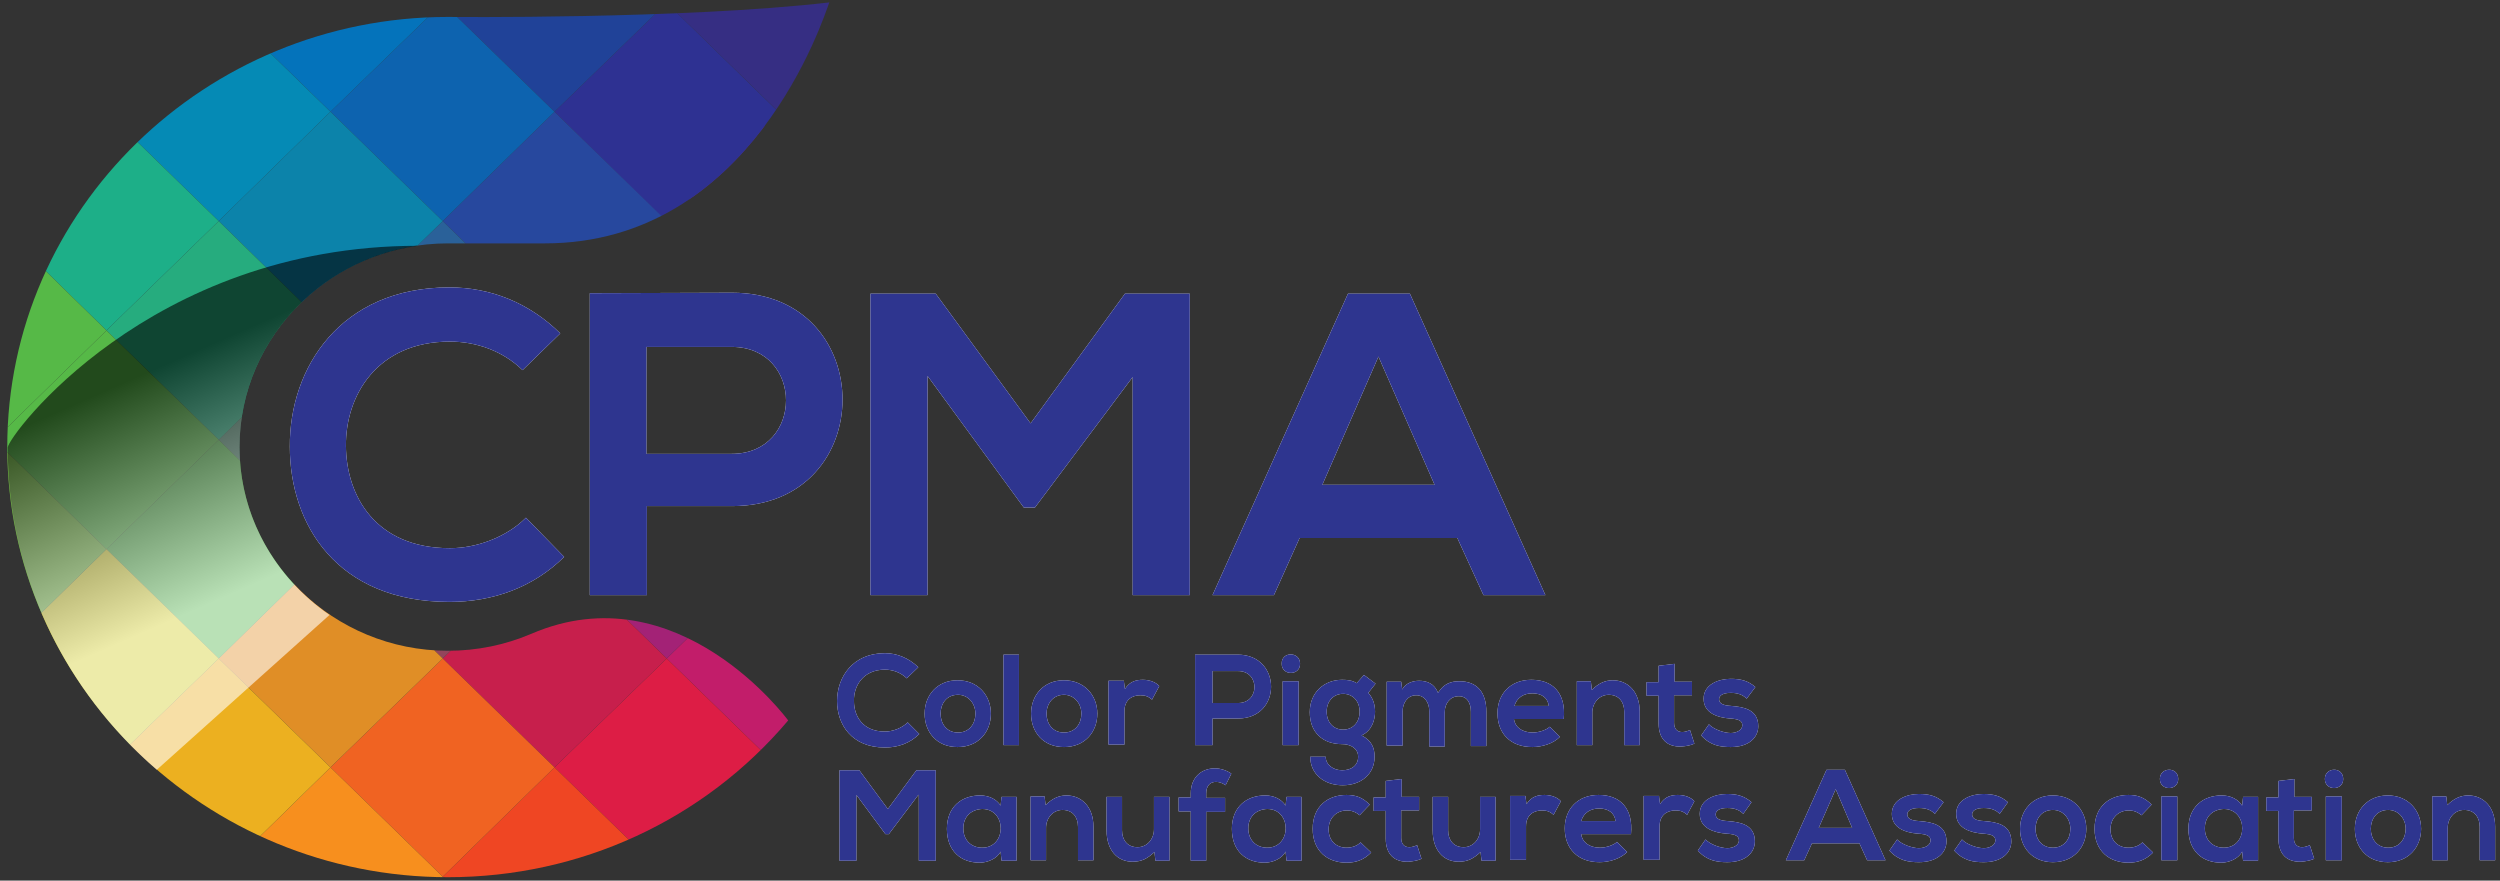 <?xml version="1.0" encoding="utf-8"?>
<!-- Generator: Adobe Illustrator 18.1.1, SVG Export Plug-In . SVG Version: 6.00 Build 0)  -->
<svg version="1.1" id="Layer_1" xmlns="http://www.w3.org/2000/svg" xmlns:xlink="http://www.w3.org/1999/xlink" x="0px" y="0px"
	 viewBox="0 0 516.7 182" enable-background="new 0 0 516.7 182" xml:space="preserve" preserveAspectRatio="xMinYMin">
<rect x="0" y="0" width="516.7" height="182" fill="#333333" stroke="none"/>
<defs>
	<filter id="Adobe_OpacityMaskFilter" filterUnits="userSpaceOnUse">
		<feFlood  style="flood-color:white;flood-opacity:1" result="back"/>
		<feBlend  in="SourceGraphic" in2="back" mode="normal"/>
	</filter>
</defs>
<mask maskUnits="userSpaceOnUse" id="SVGID_1_">
	<g filter="url(#Adobe_OpacityMaskFilter)">
		<defs>
			<filter id="Adobe_OpacityMaskFilter_1_" filterUnits="userSpaceOnUse" x="-42.7" y="-120.6" width="512" height="486.4">
				<feFlood  style="flood-color:white;flood-opacity:1" result="back"/>
				<feBlend  in="SourceGraphic" in2="back" mode="normal"/>
			</filter>
		</defs>
		<mask maskUnits="userSpaceOnUse" x="-42.7" y="-120.6" width="512" height="486.4" id="SVGID_1_">
			<g filter="url(#Adobe_OpacityMaskFilter_1_)">
			</g>
		</mask>
		
			<radialGradient id="SVGID_2_" cx="213.333" cy="124.386" r="256" gradientTransform="matrix(1 0 0 0.95 0 4.436)" gradientUnits="userSpaceOnUse">
			<stop  offset="0" style="stop-color:#000000"/>
			<stop  offset="1" style="stop-color:#0D0D0D"/>
		</radialGradient>
		<rect x="-42.7" y="-120.6" mask="url(#SVGID_1_)" fill="url(#SVGID_2_)" width="512" height="486.4"/>
	</g>
</mask>
<g>
</g>
<g>
	<g>
		<defs>
			<path id="SVGID_3_" d="M92.6,181.3c-50.2,0-91.1-39.9-91.1-88.9c0-49,40.9-88.9,91.1-88.9c0,0,48.5,0.5,78.8-3
				c-1.2,3.2-16,49.8-58.8,49.8h-20c-23.8,0-43.1,18.9-43.1,42.1s19.4,42.1,43.1,42.1c6,0,11.8-1.2,17.2-3.5
				c30.4-13.1,53.1,17.9,53.1,17.9C145.5,169.5,119.9,181.3,92.6,181.3z"/>
		</defs>
		<clipPath id="SVGID_4_">
			<use xlink:href="#SVGID_3_"  overflow="visible"/>
		</clipPath>
		<g clip-path="url(#SVGID_4_)">
			<polygon fill="#C41981" points="255.1,111.9 253.5,113.5 255.1,115.1 			"/>
			<polygon fill="#D0167A" points="255.1,115.1 253.5,113.5 230.3,136.1 253.5,158.6 255.1,157 			"/>
			<polygon fill="#D9166E" points="230.3,181.2 253.5,158.6 230.3,136.1 207.2,158.6 			"/>
			<polygon fill="#E0195D" points="207.2,203.8 230.3,181.2 207.2,158.6 184,181.2 			"/>
			<polygon fill="#E41B45" points="184,226.4 207.2,203.8 184,181.2 160.9,203.8 			"/>
			<polygon fill="#E71D2A" points="160.9,249 184,226.4 160.9,203.8 137.8,226.4 			"/>
			<polygon fill="#E83225" points="159.3,250.6 160.9,249 137.8,226.4 114.6,249 116.3,250.6 			"/>
			<polygon fill="#EB4724" points="116.3,250.6 114.6,249 113,250.6 			"/>
			<polygon fill="#872781" points="255.1,66.7 253.5,68.3 255.1,69.9 			"/>
			<polygon fill="#A02381" points="255.1,69.9 253.5,68.3 230.3,90.9 253.5,113.5 255.1,111.9 			"/>
			<polygon fill="#B41F7C" points="230.3,136.1 253.5,113.5 230.3,90.9 207.2,113.5 			"/>
			<polygon fill="#C41B74" points="207.2,158.6 230.3,136.1 207.2,113.5 184,136.1 			"/>
			<polygon fill="#D51B61" points="184,181.2 207.2,158.6 184,136.1 160.9,158.6 			"/>
			<polygon fill="#E41C43" points="160.9,203.8 184,181.2 160.9,158.6 137.8,181.2 			"/>
			<polygon fill="#EE2D24" points="137.8,226.4 160.9,203.8 137.8,181.2 114.6,203.8 			"/>
			<polygon fill="#F05123" points="114.6,249 137.8,226.4 114.6,203.8 91.5,226.4 			"/>
			<polygon fill="#F26922" points="113,250.6 114.6,249 91.5,226.4 68.3,249 70,250.6 			"/>
			<polygon fill="#F26422" points="70,250.6 68.3,249 66.7,250.6 			"/>
			<polygon fill="#642A7F" points="255.1,24.8 253.5,23.1 230.3,45.7 253.5,68.3 255.1,66.7 			"/>
			<polygon fill="#80287F" points="230.3,90.9 253.5,68.3 230.3,45.7 207.2,68.3 			"/>
			<polygon fill="#94257F" points="207.2,113.5 230.3,90.9 207.2,68.3 184,90.9 			"/>
			<polygon fill="#A8217B" points="184,136.1 207.2,113.5 184,90.9 160.9,113.5 			"/>
			<polygon fill="#C21D6A" points="160.9,158.6 184,136.1 160.9,113.5 137.8,136.1 			"/>
			<polygon fill="#DD1D45" points="137.8,181.2 160.9,158.6 137.8,136.1 114.6,158.6 			"/>
			<polygon fill="#EF4623" points="114.6,203.8 137.8,181.2 114.6,158.6 91.5,181.2 			"/>
			<polygon fill="#F37021" points="91.5,226.4 114.6,203.8 91.5,181.2 68.3,203.8 			"/>
			<polygon fill="#F6851F" points="68.3,249 91.5,226.4 68.3,203.8 45.2,226.4 			"/>
			<polygon fill="#F47B20" points="66.7,250.6 68.3,249 45.2,226.4 22,249 23.7,250.6 			"/>
			<polygon fill="#4B2B7F" points="230.3,45.7 253.5,23.1 230.3,0.6 207.2,23.1 			"/>
			<polygon fill="#642A7E" points="207.2,68.3 230.3,45.7 207.2,23.1 184,45.7 			"/>
			<polygon fill="#752980" points="184,90.9 207.2,68.3 184,45.7 160.9,68.3 			"/>
			<polygon fill="#862781" points="160.9,113.5 184,90.9 160.9,68.3 137.8,90.9 			"/>
			<polygon fill="#A32276" points="137.8,136.1 160.9,113.5 137.8,90.9 114.6,113.5 			"/>
			<polygon fill="#C71F4C" points="114.6,158.6 137.8,136.1 114.6,113.5 91.5,136.1 			"/>
			<polygon fill="#F06322" points="91.5,181.2 114.6,158.6 91.5,136.1 68.3,158.6 			"/>
			<polygon fill="#F78F1E" points="68.3,203.8 91.5,181.2 68.3,158.6 45.2,181.2 			"/>
			<polygon fill="#FAA11B" points="45.2,226.4 68.3,203.8 45.2,181.2 22,203.8 			"/>
			<polygon fill="#F8941D" points="22,249 45.2,226.4 22,203.8 -1.1,226.4 			"/>
			<polygon fill="#3B2D80" points="207.2,23.1 230.3,0.6 207.2,-22 184,0.6 			"/>
			<polygon fill="#4C2B7F" points="184,45.7 207.2,23.1 184,0.6 160.9,23.1 			"/>
			<polygon fill="#532C86" points="160.9,68.3 184,45.7 160.9,23.1 137.8,45.7 			"/>
			<polygon fill="#592D8C" points="137.8,90.9 160.9,68.3 137.8,45.7 114.6,68.3 			"/>
			<polygon fill="#6B2B85" points="114.6,113.5 137.8,90.9 114.6,68.3 91.5,90.9 			"/>
			<polygon fill="#93455B" points="91.5,136.1 114.6,113.5 91.5,90.9 68.3,113.5 			"/>
			<polygon fill="#E08E26" points="68.3,158.6 91.5,136.1 68.3,113.5 45.2,136.1 			"/>
			<polygon fill="#ECB020" points="45.2,181.2 68.3,158.6 45.2,136.1 22,158.6 			"/>
			<polygon fill="#EFBD1C" points="22,203.8 45.2,181.2 22,158.6 -1.1,181.2 			"/>
			<polygon fill="#F4B31B" points="-1.1,226.4 22,203.8 -1.1,181.2 -24.2,203.8 			"/>
			<polygon fill="#2F2E81" points="184,0.6 207.2,-22 184,-44.6 160.9,-22 			"/>
			<polygon fill="#362E83" points="160.9,23.1 184,0.6 160.9,-22 137.8,0.6 			"/>
			<polygon fill="#2E3192" points="138.8,46.8 162,24.2 137.8,0.6 114.6,23.1 			"/>
			<polygon fill="#27489E" points="114.6,68.3 137.8,45.7 114.6,23.1 91.5,45.7 			"/>
			<polygon fill="#2A6199" points="91.5,90.9 114.6,68.3 91.5,45.7 68.3,68.3 			"/>
			<polygon fill="#51866E" points="68.3,113.5 91.5,90.9 68.3,68.3 45.2,90.9 			"/>
			<polygon fill="#51B448" points="45.2,136.1 68.3,113.5 45.2,90.9 22,113.5 			"/>
			<polygon fill="#D3CE28" points="22,158.6 45.2,136.1 22,113.5 -1.1,136.1 			"/>
			<polygon fill="#DAD623" points="-1.1,181.2 22,158.6 -1.1,136.1 -24.2,158.6 			"/>
			<polygon fill="#EAD518" points="-24.2,203.8 -1.1,181.2 -24.2,158.6 -47.4,181.2 			"/>
			<polygon fill="#2E3083" points="160.9,-22 184,-44.6 160.9,-67.2 137.8,-44.6 			"/>
			<polygon fill="#F8941D" points="20.4,250.6 22,249 -1.1,226.4 -24.2,249 -22.6,250.6 			"/>
			<polygon fill="#2D3185" points="137.8,0.6 160.9,-22 137.8,-44.6 114.6,-22 			"/>
			<polygon fill="#F4B31B" points="-24.2,249 -1.1,226.4 -24.2,203.8 -47.4,226.4 			"/>
			<polygon fill="#F4B31B" points="-25.9,250.6 -24.2,249 -47.4,226.4 -70.5,249 -68.9,250.6 			"/>
			<polygon fill="#204298" points="114.6,23.1 137.8,0.6 114.6,-22 91.5,0.6 			"/>
			<polygon fill="#EAD518" points="-47.4,226.4 -24.2,203.8 -47.4,181.2 -70.5,203.8 			"/>
			<polygon fill="#EAD518" points="-70.5,203.8 -72.2,205.4 -72.2,247.4 -70.5,249 -47.4,226.4 			"/>
			<polygon fill="#0D63AF" points="91.5,45.7 114.6,23.1 91.5,0.6 68.3,23.1 			"/>
			<polygon fill="#B8D433" points="-70.5,158.6 -72.2,160.2 -72.2,202.2 -70.5,203.8 -47.4,181.2 			"/>
			<polygon fill="#0C83AA" points="68.3,68.3 91.5,45.7 68.3,23.1 45.2,45.7 			"/>
			<polygon fill="#26AC7E" points="45.2,90.9 68.3,68.3 45.2,45.7 22,68.3 			"/>
			<polygon fill="#56B947" points="22,113.5 45.2,90.9 22,68.3 -1.1,90.9 			"/>
			<polygon fill="#75C043" points="-1.1,136.1 22,113.5 -1.1,90.9 -24.2,113.5 			"/>
			<polygon fill="#93C83E" points="-24.2,158.6 -1.1,136.1 -24.2,113.5 -47.4,136.1 			"/>
			<polygon fill="#AAD037" points="-47.4,181.2 -24.2,158.6 -47.4,136.1 -70.5,158.6 			"/>
			<polygon fill="#293A8B" points="116.3,-68.8 114.6,-67.2 137.8,-44.6 160.9,-67.2 159.3,-68.8 			"/>
			<polygon fill="#253D8E" points="114.6,-22 137.8,-44.6 114.6,-67.2 91.5,-44.6 			"/>
			<polygon fill="#F8941D" points="-22.6,250.6 -24.2,249 -25.9,250.6 			"/>
			<polygon fill="#F4B31B" points="-68.9,250.6 -70.5,249 -72.2,250.6 			"/>
			<polygon fill="#EAD518" points="-72.2,250.6 -70.5,249 -72.2,247.4 -72.2,250.6 			"/>
			<polygon fill="#B8D433" points="-72.2,202.2 -72.2,205.4 -70.5,203.8 			"/>
			<polygon fill="#1550A3" points="91.5,0.6 114.6,-22 91.5,-44.6 68.3,-22 			"/>
			<polygon fill="#0473BB" points="68.3,23.1 91.5,0.6 68.3,-22 45.2,0.6 			"/>
			<polygon fill="#058AB5" points="45.2,45.7 68.3,23.1 45.2,0.6 22,23.1 			"/>
			<polygon fill="#1DAF88" points="22,68.3 45.2,45.7 22,23.1 -1.1,45.7 			"/>
			<polygon fill="#56B947" points="-1.1,90.9 22,68.3 -1.1,45.7 -24.2,68.3 			"/>
			<polygon fill="#8EC73F" points="-24.2,113.5 -1.1,90.9 -24.2,68.3 -47.4,90.9 			"/>
			<polygon fill="#A5CE39" points="-47.4,136.1 -24.2,113.5 -47.4,90.9 -70.5,113.5 			"/>
			<polygon fill="#9ECC3B" points="-70.5,113.5 -72.2,115.1 -72.2,157 -70.5,158.6 -47.4,136.1 			"/>
			<polygon fill="#214293" points="113,-68.8 114.6,-67.2 116.3,-68.8 			"/>
			<polygon fill="#134A9C" points="70,-68.8 68.3,-67.2 91.5,-44.6 114.6,-67.2 113,-68.8 			"/>
			<polygon fill="#1760AE" points="68.3,-22 91.5,-44.6 68.3,-67.2 45.2,-44.6 			"/>
			<polygon fill="#077EC3" points="45.2,0.6 68.3,-22 45.2,-44.6 22,-22 			"/>
			<polygon fill="#0090BE" points="22,23.1 45.2,0.6 22,-22 -1.1,0.6 			"/>
			<polygon fill="#16AA8D" points="-1.1,45.7 22,23.1 -1.1,0.6 -24.2,23.1 			"/>
			<polygon fill="#79C143" points="-24.2,68.3 -1.1,45.7 -24.2,23.1 -47.4,45.7 			"/>
			<polygon fill="#A5CE39" points="-47.4,90.9 -24.2,68.3 -47.4,45.7 -70.5,68.3 			"/>
			<polygon fill="#9ECC3B" points="-70.5,68.3 -72.2,69.9 -72.2,111.9 -70.5,113.5 -47.4,90.9 			"/>
			<polygon fill="#9ECC3B" points="-72.2,111.9 -72.2,115.1 -70.5,113.5 			"/>
			<polygon fill="#125DAC" points="66.7,-68.8 68.3,-67.2 70,-68.8 			"/>
			<polygon fill="#186EB7" points="23.7,-68.8 22,-67.2 45.2,-44.6 68.3,-67.2 66.7,-68.8 			"/>
			<polygon fill="#0B84C7" points="22,-22 45.2,-44.6 22,-67.2 -1.1,-44.6 			"/>
			<polygon fill="#0092C1" points="-1.1,0.6 22,-22 -1.1,-44.6 -24.2,-22 			"/>
			<polygon fill="#0CA58F" points="-24.2,23.1 -1.1,0.6 -24.2,-22 -47.4,0.6 			"/>
			<polygon fill="#93C83E" points="-47.4,45.7 -24.2,23.1 -47.4,0.6 -70.5,23.1 			"/>
			<polygon fill="#BAD532" points="-70.5,23.1 -72.2,24.8 -72.2,66.7 -70.5,68.3 -47.4,45.7 			"/>
			<polygon fill="#BAD532" points="-72.2,66.7 -72.2,69.9 -70.5,68.3 			"/>
			<polygon fill="#0B84C7" points="20.4,-68.8 22.1,-67.2 23.7,-68.8 			"/>
			<polygon fill="#0B84C7" points="-22.6,-68.8 -24.2,-67.2 -1.1,-44.6 22.1,-67.2 20.4,-68.8 			"/>
			<polygon fill="#0B84C7" points="-24.2,-22 -1.1,-44.6 -24.2,-67.2 -47.4,-44.6 			"/>
			<polygon fill="#0CA58F" points="-47.4,0.6 -24.2,-22 -47.4,-44.6 -70.5,-22 			"/>
			<polygon fill="#AAD037" points="-70.5,-22 -72.2,-20.4 -72.2,21.5 -70.5,23.2 -47.4,0.6 			"/>
			<polygon fill="#BAD532" points="-72.2,21.5 -72.2,24.8 -70.5,23.2 			"/>
			<polygon fill="#0B84C7" points="-25.9,-68.8 -24.2,-67.2 -22.6,-68.8 			"/>
			<polygon fill="#0B84C7" points="-68.9,-68.8 -70.5,-67.2 -47.4,-44.6 -24.2,-67.2 -25.9,-68.8 			"/>
			<polygon fill="#0CA58F" points="-70.5,-67.2 -72.2,-65.6 -72.2,-23.6 -70.5,-22 -47.4,-44.6 			"/>
			<polygon fill="#AAD037" points="-72.2,-23.6 -72.2,-20.4 -70.5,-22 			"/>
			<polygon fill="#0B84C7" points="-72.2,-68.8 -72.2,-68.8 -70.5,-67.2 -68.9,-68.8 			"/>
			<polygon fill="#0CA58F" points="-72.2,-68.8 -72.2,-65.6 -70.5,-67.2 			"/>
			<polygon fill="#F47B20" points="23.7,250.6 22,249 20.4,250.6 			"/>
			<polygon fill="#B8D433" points="-72.2,157 -72.2,160.2 -70.5,158.6 			"/>
			<polygon fill="#D9166E" points="255.1,250.6 255.1,247.2 253.4,248.9 255.1,250.6 			"/>
			<polygon fill="#E71D2A" points="255.1,250.6 253.4,248.9 251.7,250.6 			"/>
			<polygon fill="#D9166E" points="255.1,202 253.4,203.7 255.1,205.4 			"/>
			<polygon fill="#E0195D" points="255.1,205.4 253.4,203.7 230.2,226.3 253.4,248.9 255.1,247.2 			"/>
			<polygon fill="#E71D2A" points="251.7,250.6 253.4,248.9 230.2,226.3 207.1,248.9 208.8,250.6 			"/>
			<polygon fill="#E71D2A" points="208.8,250.6 207.1,248.9 205.4,250.6 			"/>
			<polygon fill="#D9166E" points="255.1,156.9 253.4,158.5 255.1,160.2 			"/>
			<polygon fill="#E0195D" points="255.1,160.2 253.4,158.5 230.2,181.1 253.4,203.7 255.1,202 			"/>
			<polygon fill="#D9166E" points="230.2,226.3 253.4,203.7 230.2,181.1 207.1,203.7 			"/>
			<polygon fill="#E71D2A" points="207.1,248.9 230.2,226.3 207.1,203.7 184,226.3 			"/>
			<polygon fill="#E71D2A" points="205.4,250.6 207.1,248.9 184,226.3 160.8,248.9 162.5,250.6 			"/>
			<polygon fill="#E71D2A" points="162.5,250.6 160.8,248.9 159.1,250.6 			"/>
			<polygon fill="#3B2D80" points="255.1,21.5 253.5,23.1 255.1,24.8 			"/>
			<polygon fill="#3B2D80" points="255.1,-23.6 253.5,-22 255.1,-20.4 			"/>
			<polygon fill="#3B2D80" points="255.1,-20.4 253.5,-22 230.3,0.6 253.5,23.1 255.1,21.5 			"/>
			<polygon fill="#3B2D80" points="255.1,-68.8 253.5,-67.2 255.1,-65.6 			"/>
			<polygon fill="#3B2D80" points="255.1,-65.6 253.5,-67.2 230.3,-44.6 253.5,-22 255.1,-23.6 			"/>
			<polygon fill="#3B2D80" points="230.3,0.6 253.5,-22 230.3,-44.6 207.2,-22 			"/>
			<polygon fill="#2E3083" points="255.1,-68.8 251.8,-68.8 253.5,-67.2 255.1,-68.8 			"/>
			<polygon fill="#2E3083" points="208.8,-68.8 207.2,-67.2 230.3,-44.6 253.5,-67.2 251.8,-68.8 			"/>
			<polygon fill="#2E3083" points="207.2,-22 230.3,-44.6 207.2,-67.2 184,-44.6 			"/>
			<polygon fill="#2E3083" points="205.5,-68.8 207.2,-67.2 208.8,-68.8 			"/>
			<polygon fill="#2E3083" points="162.6,-68.8 160.9,-67.2 184,-44.6 207.2,-67.2 205.5,-68.8 			"/>
			<polygon fill="#2E3083" points="159.3,-68.8 160.9,-67.2 162.6,-68.8 			"/>
		</g>
	</g>
	<linearGradient id="SVGID_5_" gradientUnits="userSpaceOnUse" x1="60.106" y1="117.41" x2="40.379" y2="72.576">
		<stop  offset="0" style="stop-color:#FFFFFF"/>
		<stop  offset="1" style="stop-color:#000000"/>
	</linearGradient>
	<path opacity="0.6" fill="url(#SVGID_5_)" d="M49.5,92.4c0-21.1,16-38.7,36.9-41.6l0,0c-55.6,0-84.8,39.4-84.8,41.7
		c0,26.5,11.9,50.3,30.8,66.6l35.7-32C56.9,119.4,49.5,106.7,49.5,92.4z"/>
</g>
<g>
	<g>
		<path fill="#FFFFFF" d="M116.6,115.1c-6.4,6.3-14.7,9.3-23.7,9.3c-23.2,0-33-15.9-33-32.1c-0.1-16.3,10.5-32.9,33-32.9
			c8.5,0,16.5,3.2,22.9,9.5l-7.8,7.6c-4.1-4-9.6-5.9-15-5.9c-15.1,0-21.6,11.2-21.5,21.6c0.1,10.3,6.1,21.1,21.5,21.1
			c5.4,0,11.6-2.2,15.7-6.3L116.6,115.1z"/>
		<path fill="#FFFFFF" d="M151.3,104.6h-17.6V123h-11.8V60.6c9.8,0,19.6-0.1,29.4-0.1C181.7,60.5,181.8,104.6,151.3,104.6z
			 M133.6,93.8h17.6c15,0,15-22.1,0-22.1h-17.6V93.8z"/>
		<path fill="#FFFFFF" d="M234.2,77.8l-20.3,27.1h-2.3l-19.9-27.2v45.3h-11.8V60.7h13.5L213,87.5l19.5-26.8h13.4v62.3h-11.8V77.8z"
			/>
		<path fill="#FFFFFF" d="M301.2,111.2h-32.6l-5.3,11.8h-12.7l28-62.3h12.8l28,62.3h-12.8L301.2,111.2z M284.9,73.7l-11.6,26.5h23.2
			L284.9,73.7z"/>
	</g>
	<g>
		<path fill="#2E358F" d="M116.6,115.1c-6.4,6.3-14.7,9.3-23.7,9.3c-23.2,0-33-15.9-33-32.1c-0.1-16.3,10.5-32.9,33-32.9
			c8.5,0,16.5,3.2,22.9,9.5l-7.8,7.6c-4.1-4-9.6-5.9-15-5.9c-15.1,0-21.6,11.2-21.5,21.6c0.1,10.3,6.1,21.1,21.5,21.1
			c5.4,0,11.6-2.2,15.7-6.3L116.6,115.1z"/>
		<path fill="#2E358F" d="M151.3,104.6h-17.6V123h-11.8V60.6c9.8,0,19.6-0.1,29.4-0.1C181.7,60.5,181.8,104.6,151.3,104.6z
			 M133.6,93.8h17.6c15,0,15-22.1,0-22.1h-17.6V93.8z"/>
		<path fill="#2E358F" d="M234.2,77.8l-20.3,27.1h-2.3l-19.9-27.2v45.3h-11.8V60.7h13.5L213,87.5l19.5-26.8h13.4v62.3h-11.8V77.8z"
			/>
		<path fill="#2E358F" d="M301.2,111.2h-32.6l-5.3,11.8h-12.7l28-62.3h12.8l28,62.3h-12.8L301.2,111.2z M284.9,73.7l-11.6,26.5h23.2
			L284.9,73.7z"/>
	</g>
</g>
<g>
	<g>
		<path fill="#FFFFFF" d="M190,151.7c-1.9,1.9-4.4,2.8-7.1,2.8c-6.9,0-9.9-4.8-9.9-9.6c0-4.9,3.2-9.9,9.9-9.9c2.5,0,4.9,1,6.9,2.9
			l-2.4,2.3c-1.2-1.2-2.9-1.8-4.5-1.8c-4.5,0-6.5,3.4-6.4,6.5c0,3.1,1.8,6.3,6.4,6.3c1.6,0,3.5-0.7,4.7-1.9L190,151.7z"/>
		<path fill="#FFFFFF" d="M204.8,147.5c0,3.8-2.6,6.9-6.9,6.9s-6.8-3.1-6.8-6.9c0-3.8,2.6-6.9,6.8-6.9
			C202.1,140.6,204.8,143.7,204.8,147.5z M194.4,147.5c0,2,1.2,3.9,3.6,3.9c2.4,0,3.6-1.9,3.6-3.9c0-2-1.4-3.9-3.6-3.9
			C195.6,143.6,194.4,145.5,194.4,147.5z"/>
		<path fill="#FFFFFF" d="M210.6,135.4V154h-3.2v-18.7H210.6z"/>
		<path fill="#FFFFFF" d="M226.8,147.5c0,3.8-2.6,6.9-6.9,6.9s-6.8-3.1-6.8-6.9c0-3.8,2.6-6.9,6.8-6.9S226.8,143.7,226.8,147.5z
			 M216.3,147.5c0,2,1.2,3.9,3.6,3.9c2.4,0,3.6-1.9,3.6-3.9c0-2-1.4-3.9-3.6-3.9C217.6,143.6,216.3,145.5,216.3,147.5z"/>
		<path fill="#FFFFFF" d="M232.3,140.9l0.2,1.5c1-1.6,2.4-1.9,3.7-1.9c1.4,0,2.7,0.5,3.4,1.3l-1.5,2.8c-0.7-0.6-1.3-0.9-2.4-0.9
			c-1.7,0-3.3,0.9-3.3,3.3v6.9h-3.3v-13.2H232.3z"/>
		<path fill="#FFFFFF" d="M255.9,148.5h-5.3v5.5H247v-18.7c2.9,0,5.9,0,8.8,0C265,135.3,265,148.5,255.9,148.5z M250.6,145.3h5.3
			c4.5,0,4.5-6.6,0-6.6h-5.3V145.3z"/>
		<path fill="#FFFFFF" d="M268.7,137.2c0,2.5-3.8,2.5-3.8,0C264.8,134.6,268.7,134.6,268.7,137.2z M265.1,140.8V154h3.3v-13.2H265.1
			z"/>
		<path fill="#FFFFFF" d="M281.9,139.5l2.4,1.8l-1.5,1.9c1,1.1,1.4,2.5,1.4,3.9c0,1.6-0.6,3.9-2.8,4.9c2.2,1.1,2.7,2.7,2.7,4.4
			c0,3.6-2.8,5.9-6.6,5.9c-3.8,0-6.7-2.3-6.7-5.9h3.2c0,1.7,1.6,2.8,3.4,2.8c1.9,0,3.3-1,3.3-2.8c0-1.8-1.7-2.6-3.3-2.6
			c-4.1,0-6.7-2.5-6.7-6.6c0-4.1,3-6.7,6.7-6.7c1,0,2.1,0.1,3,0.7L281.9,139.5z M274.2,147.1c0,2.3,1.5,3.7,3.4,3.7
			c1.9,0,3.4-1.4,3.4-3.7s-1.5-3.7-3.4-3.7C275.7,143.4,274.2,144.8,274.2,147.1z"/>
		<path fill="#FFFFFF" d="M295.4,154V147c0-1.7-0.9-3.3-2.7-3.3c-1.8,0-2.8,1.6-2.8,3.3v7.1h-3.3v-13.2h3l0.2,1.6
			c0.7-1.3,2.2-1.8,3.5-1.8c1.6,0,3.2,0.6,3.9,2.5c1.2-1.9,2.7-2.4,4.4-2.4c3.7,0,5.6,2.3,5.6,6.3v7.1H304v-7.1
			c0-1.7-0.7-3.2-2.5-3.2c-1.8,0-2.9,1.5-2.9,3.3v7.1H295.4z"/>
		<path fill="#FFFFFF" d="M312.9,148.6c0.2,1.6,1.6,2.8,3.9,2.8c1.2,0,2.8-0.5,3.5-1.2l2.1,2.1c-1.4,1.4-3.7,2.1-5.7,2.1
			c-4.5,0-7.2-2.8-7.2-7c0-4,2.7-6.9,7-6.9c4.4,0,7.2,2.7,6.7,8.1H312.9z M320.1,145.9c-0.2-1.7-1.5-2.6-3.4-2.6
			c-1.8,0-3.2,0.9-3.7,2.6H320.1z"/>
		<path fill="#FFFFFF" d="M335.7,154v-6.9c0-2-1.1-3.5-3.2-3.5c-2,0-3.4,1.7-3.4,3.7v6.7h-3.2v-13.2h2.9l0.2,1.8
			c1.3-1.3,2.7-2,4.3-2c3.1,0,5.6,2.3,5.6,6.5v6.9H335.7z"/>
		<path fill="#FFFFFF" d="M346.1,137.2v3.7h3.6v2.8H346v5.7c0,1.3,0.7,1.9,1.7,1.9c0.5,0,1.1-0.2,1.6-0.4l0.9,2.8
			c-0.9,0.4-1.7,0.5-2.7,0.6c-2.9,0.1-4.7-1.5-4.7-4.8v-5.7h-2.5v-2.8h2.5v-3.4L346.1,137.2z"/>
		<path fill="#FFFFFF" d="M361,144.4c-0.9-0.9-2-1.2-3.3-1.2c-1.5,0-2.4,0.5-2.4,1.3c0,0.9,0.8,1.3,2.5,1.4c2.5,0.2,5.6,0.7,5.6,4.2
			c0,2.3-1.9,4.3-5.7,4.3c-2.1,0-4.2-0.3-6.1-2.4l1.6-2.3c0.9,1,3.1,1.8,4.5,1.8c1.2,0,2.4-0.6,2.4-1.6c0-0.9-0.7-1.3-2.6-1.4
			c-2.5-0.2-5.4-1.1-5.4-4.1c0-3,3.2-4.1,5.6-4.1c2.1,0,3.6,0.4,5.1,1.7L361,144.4z"/>
		<path fill="#FFFFFF" d="M189.8,164.3l-6.1,8.1H183l-6-8.1v13.6h-3.5v-18.7h4.1l5.9,8l5.9-8h4v18.7h-3.5V164.3z"/>
		<path fill="#FFFFFF" d="M207,164.7h3.1v13.2H207l-0.2-1.9c-0.7,1.5-2.8,2.3-4.3,2.3c-3.9,0-6.8-2.4-6.8-7c0-4.5,3-6.9,6.9-6.9
			c1.8,0,3.4,0.8,4.2,2.1L207,164.7z M199.1,171.2c0,2.5,1.7,4,3.9,4c5.1,0,5.1-8,0-8C200.8,167.3,199.1,168.7,199.1,171.2z"/>
		<path fill="#FFFFFF" d="M222.8,177.8v-6.9c0-2-1.1-3.5-3.2-3.5c-2,0-3.4,1.7-3.4,3.7v6.7H213v-13.2h2.9l0.2,1.8
			c1.3-1.3,2.7-2,4.3-2c3.1,0,5.6,2.3,5.6,6.5v6.9H222.8z"/>
		<path fill="#FFFFFF" d="M231.9,164.7v6.9c0,2,1.1,3.5,3.2,3.5c2,0,3.4-1.7,3.4-3.7v-6.7h3.2v13.2h-2.9l-0.2-1.8
			c-1.4,1.3-2.6,2-4.5,2c-3.2,0-5.4-2.4-5.4-6.5v-6.9H231.9z"/>
		<path fill="#FFFFFF" d="M246.1,177.8v-10.1h-2.5v-2.9h2.5V164c0-3.5,2.4-5.2,5-5.2c1.1,0,2.4,0.4,3.4,1.1l-1.2,2.4
			c-0.7-0.5-1.3-0.7-2-0.7c-1.1,0-2,0.7-2,2.4v0.9h3.9v2.9h-3.9v10.1H246.1z"/>
		<path fill="#FFFFFF" d="M265.9,164.7h3.1v13.2h-3.1l-0.2-1.9c-0.7,1.5-2.8,2.3-4.3,2.3c-3.9,0-6.8-2.4-6.8-7c0-4.5,3-6.9,6.9-6.9
			c1.8,0,3.4,0.8,4.2,2.1L265.9,164.7z M258,171.2c0,2.5,1.7,4,3.9,4c5.1,0,5.1-8,0-8C259.7,167.3,258,168.7,258,171.2z"/>
		<path fill="#FFFFFF" d="M283.4,176.2c-1.5,1.5-3.1,2.1-5.1,2.1c-3.8,0-7-2.3-7-7c0-4.7,3.2-7,7-7c1.9,0,3.3,0.5,4.8,2l-2.1,2.2
			c-0.8-0.7-1.7-1-2.6-1c-2.2,0-3.8,1.6-3.8,3.9c0,2.5,1.7,3.8,3.7,3.8c1,0,2.1-0.3,2.9-1.1L283.4,176.2z"/>
		<path fill="#FFFFFF" d="M289.7,161v3.7h3.6v2.8h-3.7v5.7c0,1.3,0.7,1.9,1.7,1.9c0.5,0,1.1-0.2,1.6-0.4l0.9,2.8
			c-0.9,0.4-1.7,0.5-2.7,0.6c-2.9,0.1-4.7-1.5-4.7-4.8v-5.7h-2.5v-2.8h2.5v-3.4L289.7,161z"/>
		<path fill="#FFFFFF" d="M299.3,164.7v6.9c0,2,1.1,3.5,3.2,3.5c2,0,3.4-1.7,3.4-3.7v-6.7h3.2v13.2h-2.9l-0.2-1.8
			c-1.4,1.3-2.6,2-4.5,2c-3.2,0-5.4-2.4-5.4-6.5v-6.9H299.3z"/>
		<path fill="#FFFFFF" d="M315.3,164.7l0.2,1.5c1-1.6,2.4-1.9,3.7-1.9c1.4,0,2.7,0.5,3.4,1.3l-1.5,2.8c-0.7-0.6-1.3-0.9-2.4-0.9
			c-1.7,0-3.3,0.9-3.3,3.3v6.9h-3.3v-13.2H315.3z"/>
		<path fill="#FFFFFF" d="M326.8,172.4c0.2,1.6,1.6,2.8,3.9,2.8c1.2,0,2.8-0.5,3.5-1.2l2.1,2.1c-1.4,1.4-3.7,2.1-5.7,2.1
			c-4.5,0-7.2-2.8-7.2-7c0-4,2.7-6.9,7-6.9c4.4,0,7.2,2.7,6.7,8.1H326.8z M333.9,169.7c-0.2-1.7-1.5-2.6-3.4-2.6
			c-1.8,0-3.2,0.9-3.7,2.6H333.9z"/>
		<path fill="#FFFFFF" d="M342.9,164.7l0.2,1.5c1-1.6,2.4-1.9,3.7-1.9c1.4,0,2.7,0.5,3.4,1.3l-1.5,2.8c-0.7-0.6-1.3-0.9-2.4-0.9
			c-1.7,0-3.3,0.9-3.3,3.3v6.9h-3.3v-13.2H342.9z"/>
		<path fill="#FFFFFF" d="M360.3,168.2c-0.9-0.9-2-1.2-3.3-1.2c-1.5,0-2.4,0.5-2.4,1.3c0,0.9,0.8,1.3,2.5,1.4
			c2.5,0.2,5.6,0.7,5.6,4.2c0,2.3-1.9,4.3-5.7,4.3c-2.1,0-4.2-0.3-6.1-2.4l1.6-2.3c0.9,1,3.1,1.8,4.5,1.8c1.2,0,2.4-0.6,2.4-1.6
			c0-0.9-0.7-1.3-2.6-1.4c-2.5-0.2-5.5-1.1-5.5-4.1c0-3,3.2-4.1,5.6-4.1c2.1,0,3.6,0.4,5.1,1.7L360.3,168.2z"/>
		<path fill="#FFFFFF" d="M384.3,174.3h-9.8l-1.6,3.5h-3.8l8.4-18.7h3.8l8.4,18.7h-3.8L384.3,174.3z M379.4,163.1l-3.5,8h6.9
			L379.4,163.1z"/>
		<path fill="#FFFFFF" d="M399.9,168.2c-0.9-0.9-2-1.2-3.3-1.2c-1.5,0-2.4,0.5-2.4,1.3c0,0.9,0.8,1.3,2.5,1.4
			c2.5,0.2,5.6,0.7,5.6,4.2c0,2.3-1.9,4.3-5.7,4.3c-2.1,0-4.2-0.3-6.1-2.4l1.6-2.3c0.9,1,3.1,1.8,4.5,1.8c1.2,0,2.4-0.6,2.4-1.6
			c0-0.9-0.7-1.3-2.6-1.4c-2.5-0.2-5.4-1.1-5.4-4.1c0-3,3.2-4.1,5.6-4.1c2.1,0,3.6,0.4,5.1,1.7L399.9,168.2z"/>
		<path fill="#FFFFFF" d="M413.3,168.2c-0.9-0.9-2-1.2-3.3-1.2c-1.5,0-2.4,0.5-2.4,1.3c0,0.9,0.8,1.3,2.5,1.4
			c2.5,0.2,5.6,0.7,5.6,4.2c0,2.3-1.9,4.3-5.7,4.3c-2.1,0-4.2-0.3-6.1-2.4l1.6-2.3c0.9,1,3.1,1.8,4.5,1.8c1.2,0,2.4-0.6,2.4-1.6
			c0-0.9-0.7-1.3-2.6-1.4c-2.5-0.2-5.5-1.1-5.5-4.1c0-3,3.2-4.1,5.6-4.1c2.1,0,3.6,0.4,5.1,1.7L413.3,168.2z"/>
		<path fill="#FFFFFF" d="M431.2,171.3c0,3.8-2.6,6.9-6.9,6.9s-6.8-3.1-6.8-6.9c0-3.8,2.6-6.9,6.8-6.9
			C428.5,164.4,431.2,167.5,431.2,171.3z M420.7,171.3c0,2,1.2,3.9,3.6,3.9s3.6-1.9,3.6-3.9c0-2-1.4-3.9-3.6-3.9
			C421.9,167.4,420.7,169.3,420.7,171.3z"/>
		<path fill="#FFFFFF" d="M445,176.2c-1.5,1.5-3.1,2.1-5.1,2.1c-3.8,0-7-2.3-7-7c0-4.7,3.2-7,7-7c1.9,0,3.3,0.5,4.8,2l-2.1,2.2
			c-0.8-0.7-1.7-1-2.6-1c-2.2,0-3.8,1.6-3.8,3.9c0,2.5,1.7,3.8,3.7,3.8c1,0,2.1-0.3,2.9-1.1L445,176.2z"/>
		<path fill="#FFFFFF" d="M450.2,161c0,2.5-3.8,2.5-3.8,0S450.2,158.4,450.2,161z M446.7,164.6v13.2h3.3v-13.2H446.7z"/>
		<path fill="#FFFFFF" d="M463.6,164.7h3.1v13.2h-3.1l-0.2-1.9c-0.7,1.5-2.8,2.3-4.3,2.3c-3.9,0-6.8-2.4-6.8-7c0-4.5,3-6.9,6.9-6.9
			c1.8,0,3.4,0.8,4.2,2.1L463.6,164.7z M455.7,171.2c0,2.5,1.7,4,3.9,4c5.1,0,5.1-8,0-8C457.4,167.3,455.7,168.7,455.7,171.2z"/>
		<path fill="#FFFFFF" d="M474.2,161v3.7h3.6v2.8h-3.7v5.7c0,1.3,0.7,1.9,1.7,1.9c0.5,0,1.1-0.2,1.6-0.4l0.9,2.8
			c-0.9,0.4-1.7,0.5-2.7,0.6c-2.9,0.1-4.7-1.5-4.7-4.8v-5.7h-2.5v-2.8h2.5v-3.4L474.2,161z"/>
		<path fill="#FFFFFF" d="M484.3,161c0,2.5-3.8,2.5-3.8,0S484.3,158.4,484.3,161z M480.7,164.6v13.2h3.3v-13.2H480.7z"/>
		<path fill="#FFFFFF" d="M500.4,171.3c0,3.8-2.6,6.9-6.9,6.9s-6.8-3.1-6.8-6.9c0-3.8,2.6-6.9,6.8-6.9
			C497.7,164.4,500.4,167.5,500.4,171.3z M490,171.3c0,2,1.2,3.9,3.6,3.9c2.4,0,3.6-1.9,3.6-3.9c0-2-1.4-3.9-3.6-3.9
			C491.2,167.4,490,169.3,490,171.3z"/>
		<path fill="#FFFFFF" d="M512.5,177.8v-6.9c0-2-1.1-3.5-3.2-3.5c-2,0-3.4,1.7-3.4,3.7v6.7h-3.2v-13.2h2.9l0.2,1.8
			c1.3-1.3,2.7-2,4.3-2c3.1,0,5.6,2.3,5.6,6.5v6.9H512.5z"/>
	</g>
	<g>
		<path fill="#2E358F" d="M190,151.7c-1.9,1.9-4.4,2.8-7.1,2.8c-6.9,0-9.9-4.8-9.9-9.6c0-4.9,3.2-9.9,9.9-9.9c2.5,0,4.9,1,6.9,2.9
			l-2.4,2.3c-1.2-1.2-2.9-1.8-4.5-1.8c-4.5,0-6.5,3.4-6.4,6.5c0,3.1,1.8,6.3,6.4,6.3c1.6,0,3.5-0.7,4.7-1.9L190,151.7z"/>
		<path fill="#2E358F" d="M204.8,147.5c0,3.8-2.6,6.9-6.9,6.9s-6.8-3.1-6.8-6.9c0-3.8,2.6-6.9,6.8-6.9
			C202.1,140.6,204.8,143.7,204.8,147.5z M194.4,147.5c0,2,1.2,3.9,3.6,3.9c2.4,0,3.6-1.9,3.6-3.9c0-2-1.4-3.9-3.6-3.9
			C195.6,143.6,194.4,145.5,194.4,147.5z"/>
		<path fill="#2E358F" d="M210.6,135.4V154h-3.2v-18.7H210.6z"/>
		<path fill="#2E358F" d="M226.8,147.5c0,3.8-2.6,6.9-6.9,6.9s-6.8-3.1-6.8-6.9c0-3.8,2.6-6.9,6.8-6.9S226.8,143.7,226.8,147.5z
			 M216.3,147.5c0,2,1.2,3.9,3.6,3.9c2.4,0,3.6-1.9,3.6-3.9c0-2-1.4-3.9-3.6-3.9C217.6,143.6,216.3,145.5,216.3,147.5z"/>
		<path fill="#2E358F" d="M232.3,140.9l0.2,1.5c1-1.6,2.4-1.9,3.7-1.9c1.4,0,2.7,0.5,3.4,1.3l-1.5,2.8c-0.7-0.6-1.3-0.9-2.4-0.9
			c-1.7,0-3.3,0.9-3.3,3.3v6.9h-3.3v-13.2H232.3z"/>
		<path fill="#2E358F" d="M255.9,148.5h-5.3v5.5H247v-18.7c2.9,0,5.9,0,8.8,0C265,135.3,265,148.5,255.9,148.5z M250.6,145.3h5.3
			c4.5,0,4.5-6.6,0-6.6h-5.3V145.3z"/>
		<path fill="#2E358F" d="M268.7,137.2c0,2.5-3.8,2.5-3.8,0C264.8,134.6,268.7,134.6,268.7,137.2z M265.1,140.8V154h3.3v-13.2H265.1
			z"/>
		<path fill="#2E358F" d="M281.9,139.5l2.4,1.8l-1.5,1.9c1,1.1,1.4,2.5,1.4,3.9c0,1.6-0.6,3.9-2.8,4.9c2.2,1.1,2.7,2.7,2.7,4.4
			c0,3.6-2.8,5.9-6.6,5.9c-3.8,0-6.7-2.3-6.7-5.9h3.2c0,1.7,1.6,2.8,3.4,2.8c1.9,0,3.3-1,3.3-2.8c0-1.8-1.7-2.6-3.3-2.6
			c-4.1,0-6.7-2.5-6.7-6.6c0-4.1,3-6.7,6.7-6.7c1,0,2.1,0.1,3,0.7L281.9,139.5z M274.2,147.1c0,2.3,1.5,3.7,3.4,3.7
			c1.9,0,3.4-1.4,3.4-3.7s-1.5-3.7-3.4-3.7C275.7,143.4,274.2,144.8,274.2,147.1z"/>
		<path fill="#2E358F" d="M295.4,154V147c0-1.7-0.9-3.3-2.7-3.3c-1.8,0-2.8,1.6-2.8,3.3v7.1h-3.3v-13.2h3l0.2,1.6
			c0.7-1.3,2.2-1.8,3.5-1.8c1.6,0,3.2,0.6,3.9,2.5c1.2-1.9,2.7-2.4,4.4-2.4c3.7,0,5.6,2.3,5.6,6.3v7.1H304v-7.1
			c0-1.7-0.7-3.2-2.5-3.2c-1.8,0-2.9,1.5-2.9,3.3v7.1H295.4z"/>
		<path fill="#2E358F" d="M312.9,148.6c0.2,1.6,1.6,2.8,3.9,2.8c1.2,0,2.8-0.5,3.5-1.2l2.1,2.1c-1.4,1.4-3.7,2.1-5.7,2.1
			c-4.5,0-7.2-2.8-7.2-7c0-4,2.7-6.9,7-6.9c4.4,0,7.2,2.7,6.7,8.1H312.9z M320.1,145.9c-0.2-1.7-1.5-2.6-3.4-2.6
			c-1.8,0-3.2,0.9-3.7,2.6H320.1z"/>
		<path fill="#2E358F" d="M335.7,154v-6.9c0-2-1.1-3.5-3.2-3.5c-2,0-3.4,1.7-3.4,3.7v6.7h-3.2v-13.2h2.9l0.2,1.8
			c1.3-1.3,2.7-2,4.3-2c3.1,0,5.6,2.3,5.6,6.5v6.9H335.7z"/>
		<path fill="#2E358F" d="M346.1,137.2v3.7h3.6v2.8H346v5.7c0,1.3,0.7,1.9,1.7,1.9c0.5,0,1.1-0.2,1.6-0.4l0.9,2.8
			c-0.9,0.4-1.7,0.5-2.7,0.6c-2.9,0.1-4.7-1.5-4.7-4.8v-5.7h-2.5v-2.8h2.5v-3.4L346.1,137.2z"/>
		<path fill="#2E358F" d="M361,144.4c-0.9-0.9-2-1.2-3.3-1.2c-1.5,0-2.4,0.5-2.4,1.3c0,0.9,0.8,1.3,2.5,1.4c2.5,0.2,5.6,0.7,5.6,4.2
			c0,2.3-1.9,4.3-5.7,4.3c-2.1,0-4.2-0.3-6.1-2.4l1.6-2.3c0.9,1,3.1,1.8,4.5,1.8c1.2,0,2.4-0.6,2.4-1.6c0-0.9-0.7-1.3-2.6-1.4
			c-2.5-0.2-5.4-1.1-5.4-4.1c0-3,3.2-4.1,5.6-4.1c2.1,0,3.6,0.4,5.1,1.7L361,144.4z"/>
		<path fill="#2E358F" d="M189.8,164.3l-6.1,8.1H183l-6-8.1v13.6h-3.5v-18.7h4.1l5.9,8l5.9-8h4v18.7h-3.5V164.3z"/>
		<path fill="#2E358F" d="M207,164.7h3.1v13.2H207l-0.2-1.9c-0.7,1.5-2.8,2.3-4.3,2.3c-3.9,0-6.8-2.4-6.8-7c0-4.5,3-6.9,6.9-6.9
			c1.8,0,3.4,0.8,4.2,2.1L207,164.7z M199.1,171.2c0,2.5,1.7,4,3.9,4c5.1,0,5.1-8,0-8C200.8,167.3,199.1,168.7,199.1,171.2z"/>
		<path fill="#2E358F" d="M222.8,177.8v-6.9c0-2-1.1-3.5-3.2-3.5c-2,0-3.4,1.7-3.4,3.7v6.7H213v-13.2h2.9l0.2,1.8
			c1.3-1.3,2.7-2,4.3-2c3.1,0,5.6,2.3,5.6,6.5v6.9H222.8z"/>
		<path fill="#2E358F" d="M231.9,164.7v6.9c0,2,1.1,3.5,3.2,3.5c2,0,3.4-1.7,3.4-3.7v-6.7h3.2v13.2h-2.9l-0.2-1.8
			c-1.4,1.3-2.6,2-4.5,2c-3.2,0-5.4-2.4-5.4-6.5v-6.9H231.9z"/>
		<path fill="#2E358F" d="M246.1,177.8v-10.1h-2.5v-2.9h2.5V164c0-3.5,2.4-5.2,5-5.2c1.1,0,2.4,0.4,3.4,1.1l-1.2,2.4
			c-0.7-0.5-1.3-0.7-2-0.7c-1.1,0-2,0.7-2,2.4v0.9h3.9v2.9h-3.9v10.1H246.1z"/>
		<path fill="#2E358F" d="M265.9,164.7h3.1v13.2h-3.1l-0.2-1.9c-0.7,1.5-2.8,2.3-4.3,2.3c-3.9,0-6.8-2.4-6.8-7c0-4.5,3-6.9,6.9-6.9
			c1.8,0,3.4,0.8,4.2,2.1L265.9,164.7z M258,171.2c0,2.5,1.7,4,3.9,4c5.1,0,5.1-8,0-8C259.7,167.3,258,168.7,258,171.2z"/>
		<path fill="#2E358F" d="M283.4,176.2c-1.5,1.5-3.1,2.1-5.1,2.1c-3.8,0-7-2.3-7-7c0-4.7,3.2-7,7-7c1.9,0,3.3,0.5,4.8,2l-2.1,2.2
			c-0.8-0.7-1.7-1-2.6-1c-2.2,0-3.8,1.6-3.8,3.9c0,2.5,1.7,3.8,3.7,3.8c1,0,2.1-0.3,2.9-1.1L283.4,176.2z"/>
		<path fill="#2E358F" d="M289.7,161v3.7h3.6v2.8h-3.7v5.7c0,1.3,0.7,1.9,1.7,1.9c0.5,0,1.1-0.2,1.6-0.4l0.9,2.8
			c-0.9,0.4-1.7,0.5-2.7,0.6c-2.9,0.1-4.7-1.5-4.7-4.8v-5.7h-2.5v-2.8h2.5v-3.4L289.7,161z"/>
		<path fill="#2E358F" d="M299.3,164.7v6.9c0,2,1.1,3.5,3.2,3.5c2,0,3.4-1.7,3.4-3.7v-6.7h3.2v13.2h-2.9l-0.2-1.8
			c-1.4,1.3-2.6,2-4.5,2c-3.2,0-5.4-2.4-5.4-6.5v-6.9H299.3z"/>
		<path fill="#2E358F" d="M315.3,164.7l0.2,1.5c1-1.6,2.4-1.9,3.7-1.9c1.4,0,2.7,0.5,3.4,1.3l-1.5,2.8c-0.7-0.6-1.3-0.9-2.4-0.9
			c-1.7,0-3.3,0.9-3.3,3.3v6.9h-3.3v-13.2H315.3z"/>
		<path fill="#2E358F" d="M326.8,172.4c0.2,1.6,1.6,2.8,3.9,2.8c1.2,0,2.8-0.5,3.5-1.2l2.1,2.1c-1.4,1.4-3.7,2.1-5.7,2.1
			c-4.5,0-7.2-2.8-7.2-7c0-4,2.7-6.9,7-6.9c4.4,0,7.2,2.7,6.7,8.1H326.8z M333.9,169.7c-0.2-1.7-1.5-2.6-3.4-2.6
			c-1.8,0-3.2,0.9-3.7,2.6H333.9z"/>
		<path fill="#2E358F" d="M342.9,164.7l0.2,1.5c1-1.6,2.4-1.9,3.7-1.9c1.4,0,2.7,0.5,3.4,1.3l-1.5,2.8c-0.7-0.6-1.3-0.9-2.4-0.9
			c-1.7,0-3.3,0.9-3.3,3.3v6.9h-3.3v-13.2H342.9z"/>
		<path fill="#2E358F" d="M360.3,168.2c-0.9-0.9-2-1.2-3.3-1.2c-1.5,0-2.4,0.5-2.4,1.3c0,0.9,0.8,1.3,2.5,1.4
			c2.5,0.2,5.6,0.7,5.6,4.2c0,2.3-1.9,4.3-5.7,4.3c-2.1,0-4.2-0.3-6.1-2.4l1.6-2.3c0.9,1,3.1,1.8,4.5,1.8c1.2,0,2.4-0.6,2.4-1.6
			c0-0.9-0.7-1.3-2.6-1.4c-2.5-0.2-5.5-1.1-5.5-4.1c0-3,3.2-4.1,5.6-4.1c2.1,0,3.6,0.4,5.1,1.7L360.3,168.2z"/>
		<path fill="#2E358F" d="M384.3,174.3h-9.8l-1.6,3.5h-3.8l8.4-18.7h3.8l8.4,18.7h-3.8L384.3,174.3z M379.4,163.1l-3.5,8h6.9
			L379.4,163.1z"/>
		<path fill="#2E358F" d="M399.9,168.2c-0.9-0.9-2-1.2-3.3-1.2c-1.5,0-2.4,0.5-2.4,1.3c0,0.9,0.8,1.3,2.5,1.4
			c2.5,0.2,5.6,0.7,5.6,4.2c0,2.3-1.9,4.3-5.7,4.3c-2.1,0-4.2-0.3-6.1-2.4l1.6-2.3c0.9,1,3.1,1.8,4.5,1.8c1.2,0,2.4-0.6,2.4-1.6
			c0-0.9-0.7-1.3-2.6-1.4c-2.5-0.2-5.4-1.1-5.4-4.1c0-3,3.2-4.1,5.6-4.1c2.1,0,3.6,0.4,5.1,1.7L399.9,168.2z"/>
		<path fill="#2E358F" d="M413.3,168.2c-0.9-0.9-2-1.2-3.3-1.2c-1.5,0-2.4,0.5-2.4,1.3c0,0.9,0.8,1.3,2.5,1.4
			c2.5,0.2,5.6,0.7,5.6,4.2c0,2.3-1.9,4.3-5.7,4.3c-2.1,0-4.2-0.3-6.1-2.4l1.6-2.3c0.9,1,3.1,1.8,4.5,1.8c1.2,0,2.4-0.6,2.4-1.6
			c0-0.9-0.7-1.3-2.6-1.4c-2.5-0.2-5.5-1.1-5.5-4.1c0-3,3.2-4.1,5.6-4.1c2.1,0,3.6,0.4,5.1,1.7L413.3,168.2z"/>
		<path fill="#2E358F" d="M431.2,171.3c0,3.8-2.6,6.9-6.9,6.9s-6.8-3.1-6.8-6.9c0-3.8,2.6-6.9,6.8-6.9
			C428.5,164.4,431.2,167.5,431.2,171.3z M420.7,171.3c0,2,1.2,3.9,3.6,3.9s3.6-1.9,3.6-3.9c0-2-1.4-3.9-3.6-3.9
			C421.9,167.4,420.7,169.3,420.7,171.3z"/>
		<path fill="#2E358F" d="M445,176.2c-1.5,1.5-3.1,2.1-5.1,2.1c-3.8,0-7-2.3-7-7c0-4.7,3.2-7,7-7c1.9,0,3.3,0.5,4.8,2l-2.1,2.2
			c-0.8-0.7-1.7-1-2.6-1c-2.2,0-3.8,1.6-3.8,3.9c0,2.5,1.7,3.8,3.7,3.8c1,0,2.1-0.3,2.9-1.1L445,176.2z"/>
		<path fill="#2E358F" d="M450.2,161c0,2.5-3.8,2.5-3.8,0S450.2,158.4,450.2,161z M446.7,164.6v13.2h3.3v-13.2H446.7z"/>
		<path fill="#2E358F" d="M463.6,164.7h3.1v13.2h-3.1l-0.2-1.9c-0.7,1.5-2.8,2.3-4.3,2.3c-3.9,0-6.8-2.4-6.8-7c0-4.5,3-6.9,6.9-6.9
			c1.8,0,3.4,0.8,4.2,2.1L463.6,164.7z M455.7,171.2c0,2.5,1.7,4,3.9,4c5.1,0,5.1-8,0-8C457.4,167.3,455.7,168.7,455.7,171.2z"/>
		<path fill="#2E358F" d="M474.2,161v3.7h3.6v2.8h-3.7v5.7c0,1.3,0.7,1.9,1.7,1.9c0.5,0,1.1-0.2,1.6-0.4l0.9,2.8
			c-0.9,0.4-1.7,0.5-2.7,0.6c-2.9,0.1-4.7-1.5-4.7-4.8v-5.7h-2.5v-2.8h2.5v-3.4L474.2,161z"/>
		<path fill="#2E358F" d="M484.3,161c0,2.5-3.8,2.5-3.8,0S484.3,158.4,484.3,161z M480.7,164.6v13.2h3.3v-13.2H480.7z"/>
		<path fill="#2E358F" d="M500.4,171.3c0,3.8-2.6,6.9-6.9,6.9s-6.8-3.1-6.8-6.9c0-3.8,2.6-6.9,6.8-6.9
			C497.7,164.4,500.4,167.5,500.4,171.3z M490,171.3c0,2,1.2,3.9,3.6,3.9c2.4,0,3.6-1.9,3.6-3.9c0-2-1.4-3.9-3.6-3.9
			C491.2,167.4,490,169.3,490,171.3z"/>
		<path fill="#2E358F" d="M512.5,177.8v-6.9c0-2-1.1-3.5-3.2-3.5c-2,0-3.4,1.7-3.4,3.7v6.7h-3.2v-13.2h2.9l0.2,1.8
			c1.3-1.3,2.7-2,4.3-2c3.1,0,5.6,2.3,5.6,6.5v6.9H512.5z"/>
	</g>
</g>
</svg>
